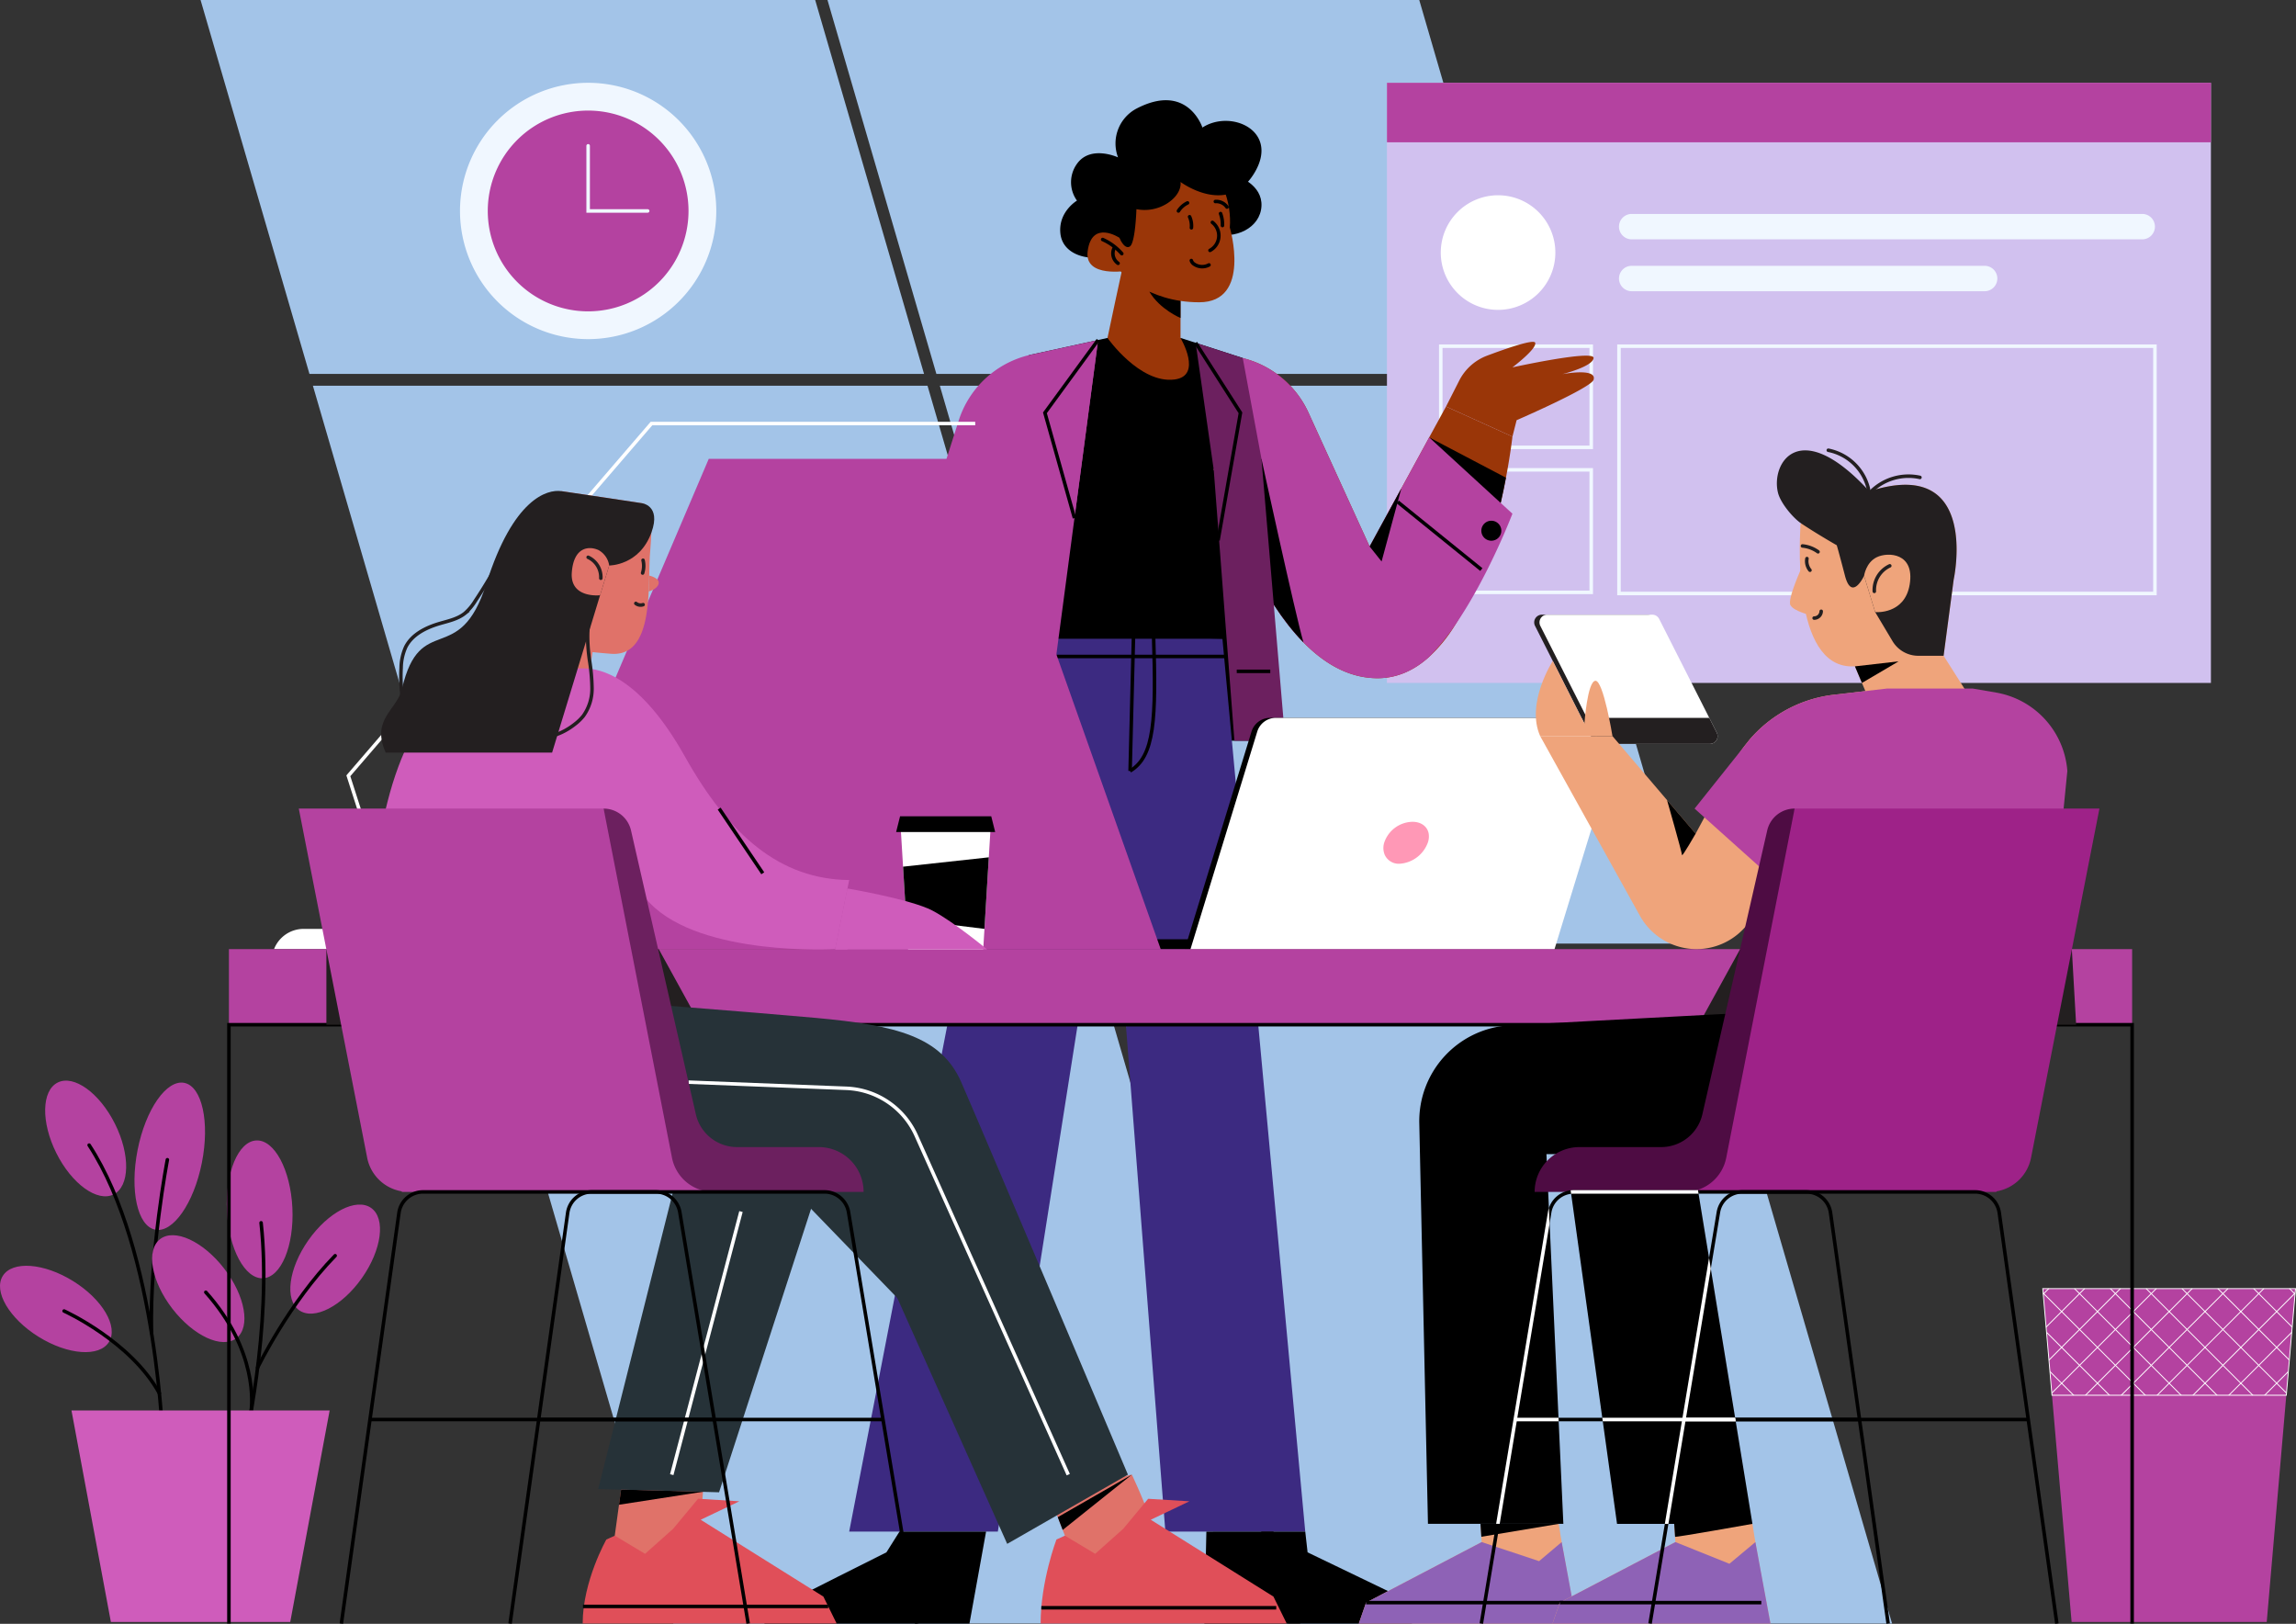<svg xmlns="http://www.w3.org/2000/svg" xmlns:xlink="http://www.w3.org/1999/xlink" width="653.474" height="462.09" viewBox="0 0 653.474 462.09"><rect x="0" y="0" width="653.474" height="462.09" fill="#333333" stroke="none"/><defs><style>.a,.i,.s,.v{fill:#b442a0;}.ah,.b,.e,.h,.k,.l,.p,.u,.y{fill:none;}.c{fill:#a3c4e8;}.c,.v{mix-blend-mode:soft-light;isolation:isolate;}.d{fill:#d1c1ef;}.e,.h{stroke:#f0f7ff;}.ag,.ah,.e,.h,.i,.k,.l,.o,.p,.s,.u,.y{stroke-miterlimit:10;}.f{fill:#fff;}.g{fill:#f0f7ff;}.h,.l,.y{stroke-linecap:round;}.ag,.i,.k,.u{stroke:#fff;}.i,.k{stroke-width:0.25px;}.j{clip-path:url(#a);}.l,.o,.p,.s{stroke:#000;}.m{fill:#cf5cbb;}.n,.o{fill:#3c2a81;}.q{fill:#9a3608;}.r{fill:#6c205f;}.t{fill:#ff98b6;}.w{fill:#231f20;}.x{fill:#efa47b;}.ah,.y{stroke:#231f20;}.z{fill:#8e62b6;}.aa{fill:#9e2288;}.ab{fill:#4e0c43;}.ac{clip-path:url(#b);}.ad{fill:#e07269;}.ae{fill:#e04f59;}.af,.ag{fill:#263238;}</style><clipPath id="a"><path class="a" d="M640.778,391.361l-2.624,30.345h-66.69l-2.624-30.345Z" transform="translate(-568.84 -391.361)"/></clipPath><clipPath id="b"><path class="b" d="M512.2,361.621l-1.774-40.567c-.5,0-44.405,2.337-73.982,3.915A27.308,27.308,0,0,0,410.6,352.833l2.469,114h38.537L446.79,361.621h5.458l14.635,105.217H505.42L488.247,361.621Z" transform="translate(-410.593 -321.054)"/></clipPath></defs><g transform="translate(-50.382 -64.36)"><g transform="translate(107.465 64.36)"><path class="c" d="M503.574,320.989,457.335,162.236H288.91l46.24,158.752Z" transform="translate(-78.508 -52.478)"/><path class="c" d="M304.724,162.236H129.794l46.239,158.752h174.93Z" transform="translate(-97.825 -52.478)"/><path class="c" d="M291.392,170.755H459.816L428.826,64.36H260.4Z" transform="translate(-81.969 -64.36)"/><path class="c" d="M307.2,170.755,276.216,64.36H101.286l30.989,106.395Z" transform="translate(-101.286 -64.36)"/><path class="c" d="M331.018,306.8,386.4,496.935H554.822L499.443,306.8Z" transform="translate(-73.396 -34.927)"/><path class="c" d="M346.831,306.8H171.9l55.38,190.132H402.21Z" transform="translate(-92.713 -34.927)"/><g transform="translate(337.665 23.562)"><path class="d" d="M0,0H234.511V170.779H0Z"/><path class="a" d="M0,0H234.511V16.93H0Z"/><g transform="translate(15.314 32.005)"><g transform="translate(0 42.95)"><rect class="e" width="42.825" height="28.781"/><rect class="e" width="42.825" height="34.864" transform="translate(0 35.185)"/><rect class="e" width="152.544" height="70.37" transform="translate(50.719)"/></g><g transform="translate(0)"><path class="f" d="M448.666,130.218a16.307,16.307,0,1,0-16.307,16.306A16.307,16.307,0,0,0,448.666,130.218Z" transform="translate(-416.052 -113.911)"/><g transform="translate(50.719 5.311)"><path class="g" d="M610.209,125.877H464.9a3.616,3.616,0,0,1-3.615-3.615h0a3.615,3.615,0,0,1,3.615-3.614H610.209a3.614,3.614,0,0,1,3.615,3.614h0A3.616,3.616,0,0,1,610.209,125.877Z" transform="translate(-461.28 -118.647)"/><path class="g" d="M565.353,139.042H464.9a3.615,3.615,0,0,1-3.615-3.615h0a3.615,3.615,0,0,1,3.615-3.614H565.353a3.615,3.615,0,0,1,3.615,3.614h0A3.616,3.616,0,0,1,565.353,139.042Z" transform="translate(-461.28 -117.049)"/></g></g></g></g><g transform="translate(73.84 23.562)"><path class="g" d="M240.072,121.842a36.47,36.47,0,1,0-36.47,36.47A36.47,36.47,0,0,0,240.072,121.842Z" transform="translate(-167.132 -85.371)"/><path class="a" d="M231.313,120.987a28.567,28.567,0,1,0-28.567,28.567A28.566,28.566,0,0,0,231.313,120.987Z" transform="translate(-166.276 -84.515)"/><path class="h" d="M199.654,101.361V119.9H216.6" transform="translate(-163.184 -83.43)"/></g></g><g transform="translate(50.382 92.881)"><g transform="translate(581.4 338.178)"><path class="a" d="M637.87,418.42,632.3,482.935H576.765L571.18,418.42Z" transform="translate(-568.556 -388.076)"/><path class="i" d="M640.778,391.361l-2.624,30.345h-66.69l-2.624-30.345Z" transform="translate(-568.84 -391.361)"/><g class="j"><g transform="translate(-26.138 -45.382)"><line class="k" y1="73.213" x2="73.213"/><line class="k" y1="73.212" x2="73.213" transform="translate(5.1 5.101)"/><line class="k" y1="73.213" x2="73.213" transform="translate(10.2 10.201)"/><line class="k" y1="73.213" x2="73.212" transform="translate(15.301 15.301)"/><line class="k" y1="73.213" x2="73.213" transform="translate(20.401 20.401)"/><line class="k" y1="73.212" x2="73.213" transform="translate(25.501 25.502)"/><line class="k" y1="73.213" x2="73.213" transform="translate(30.601 30.602)"/><line class="k" y1="73.213" x2="73.212" transform="translate(35.702 35.702)"/><line class="k" y1="73.213" x2="73.212" transform="translate(40.802 40.802)"/><line class="k" y1="73.213" x2="73.213" transform="translate(45.902 45.902)"/><line class="k" y1="73.212" x2="73.213" transform="translate(51.002 51.003)"/><line class="k" x1="73.213" y1="73.212" transform="translate(0 51.003)"/><line class="k" x1="73.213" y1="73.213" transform="translate(5.1 45.902)"/><line class="k" x1="73.213" y1="73.213" transform="translate(10.2 40.802)"/><line class="k" x1="73.212" y1="73.213" transform="translate(15.301 35.702)"/><line class="k" x1="73.213" y1="73.213" transform="translate(20.401 30.602)"/><line class="k" x1="73.213" y1="73.212" transform="translate(25.501 25.502)"/><line class="k" x1="73.213" y1="73.213" transform="translate(30.601 20.401)"/><line class="k" x1="73.212" y1="73.213" transform="translate(35.702 15.301)"/><line class="k" x1="73.212" y1="73.213" transform="translate(40.802 10.201)"/><line class="k" x1="73.213" y1="73.212" transform="translate(45.902 5.101)"/><line class="k" x1="73.213" y1="73.213" transform="translate(51.002)"/></g></g></g><g transform="translate(0 278.993)"><path class="a" d="M81.711,350.87c-4.4-8.791-11.7-14.05-16.3-11.746s-4.776,11.3-.379,20.088,11.7,14.049,16.3,11.746S86.108,359.661,81.711,350.87Z" transform="translate(-48.991 -338.583)"/><path class="a" d="M71.205,389.931c-8.348-5.189-17.319-5.849-20.037-1.477s1.844,12.127,10.191,17.317,17.318,5.848,20.037,1.475S79.553,395.121,71.205,389.931Z" transform="translate(-50.382 -332.879)"/><path class="a" d="M103.7,361.856c2.283-11.536.039-21.7-5.013-22.7s-11,7.541-13.283,19.077-.039,21.7,5.014,22.7S101.419,373.392,103.7,361.856Z" transform="translate(-46.238 -338.523)"/><g transform="translate(18.243 18.345)"><path class="l" d="M94.086,441.048S92.6,384.93,73,354.942" transform="translate(-65.878 -354.942)"/><path class="l" d="M88.833,407.9c-.524-23.122,4.524-49.252,4.524-49.252" transform="translate(-63.962 -354.492)"/><path class="l" d="M93.764,420.45c-8.111-14.8-27.114-23.409-27.114-23.409" transform="translate(-66.65 -349.831)"/></g><g transform="translate(43.293 16.567)"><g transform="translate(0 0)"><ellipse class="a" cx="9.325" cy="19.634" rx="9.325" ry="19.634" transform="translate(20.34 0.906) rotate(-2.785)"/><path class="a" d="M144.459,390.912c5.65-8.043,6.814-16.962,2.6-19.923s-12.211,1.161-17.861,9.2-6.814,16.962-2.6,19.924S138.809,398.954,144.459,390.912Z" transform="translate(-84.73 -351.332)"/><path class="a" d="M109.513,387.317c-6-7.786-14.172-11.546-18.251-8.4s-2.521,12,3.48,19.787,14.172,11.546,18.251,8.4S115.514,395.1,109.513,387.317Z" transform="translate(-88.989 -350.388)"/></g><g transform="translate(15.281 23.886)"><path class="l" d="M112.158,439.427s8.3-34.944,5.035-64.771" transform="translate(-101.456 -374.656)"/><path class="l" d="M115.768,414.841s9-18.473,22.068-31.834" transform="translate(-101.018 -373.642)"/><path class="l" d="M115.476,426.386c.335-1.974,1.985-17.484-12.861-34.111" transform="translate(-102.615 -372.517)"/></g></g><path class="m" d="M130.787,482.462H79.738L68.524,422.287H142Z" transform="translate(-48.18 -328.421)"/></g><g transform="translate(203.1)"><path d="M330.021,223.309h41l11.214,32.545H330.021Z" transform="translate(-219.534 -73.585)"/><g transform="translate(14.406 151.299)"><g transform="translate(24.183)"><path class="n" d="M372.137,226.646l23.573,254.072H355.9l-15.785-202.5-31.9,202.5H265.906l49.574-255.8Z" transform="translate(-265.906 -224.689)"/><g transform="translate(42.673 1.957)"><path class="n" d="M303.96,260.332l17.383-1.612,2.292-32.261h-2.784L317,255.471H304.9Z" transform="translate(-303.96 -226.458)"/><path class="n" d="M332.085,273.963,337.824,260l-1.2,72.209Z" transform="translate(-300.546 -222.387)"/></g><g transform="translate(58.897)"><path class="o" d="M337.2,264.179c6.965-4.176,7.456-14.56,6.684-38.6" transform="translate(-316.147 -224.609)"/><line class="p" x1="1" y2="39.57" transform="translate(21.056)"/><line class="p" x2="48.876" transform="translate(0 6.99)"/></g></g><g transform="translate(0 256.029)"><path d="M384.768,453.025l.664,5.9,27.352,13.169,2.363,7.091h-59.1l.579-26.158Z" transform="translate(-230.78 -453.025)"/><path d="M307.485,453.025l-4.727,26.158H244.341s5.74-5.4,6.753-6.078,28.026-14.181,28.026-14.181l3.715-5.9Z" transform="translate(-244.341 -453.025)"/></g></g><g transform="translate(81.262 64.112)"><path d="M334.805,150.117,312.447,155l-8.487,80.723h71.2l-1.863-79.9-17.71-5.714Z" transform="translate(-303.96 -146.582)"/><path class="q" d="M331.466,150.5s9.179,13.067,19.063,11.825c8.15-1.024,1.721-11.825,1.721-11.825l-12.734-3.535Z" transform="translate(-300.621 -146.965)"/></g><g transform="translate(0 68.23)"><g transform="translate(142.345 0.531)"><path class="q" d="M443.444,177.583s-.516,4.721-1.839,11.685c-.415,2.2-.919,4.62-1.5,7.177-.37,1.637-.785,3.331-1.234,5.069-2.546,9.924-6.37,21.138-11.864,29.862a41.916,41.916,0,0,1-7.255,8.871.216.216,0,0,0-.022.022c-4.172,3.757-9.027,6.056-14.668,6.056-30.76,0-45.91-59.3-46.628-59.3l8.254-31.814c.359.1.706.2,1.054.3a27.982,27.982,0,0,1,17.651,15.229L402.8,208.848,419.748,177.8l4.8-8.781Z" transform="translate(-358.43 -150.613)"/><path class="q" d="M417.39,169.513l3.742-7.361a14.705,14.705,0,0,1,7.945-7.115c5.552-2.079,13.434-4.809,13.7-3.65.415,1.793-6.494,6.981-6.494,6.981s23.3-5.11,23.1-2.659-8.923,4.6-8.923,4.6,9.964-1.925,8.925,1.592c-.682,2.3-21.907,11.5-21.907,11.5l-1.191,4.675Z" transform="translate(-351.272 -151.111)"/><path d="M434.966,186.823c-.415,2.2-.92,4.62-1.5,7.177-.37,1.637-.785,3.331-1.234,5.069l-19.12-23.718Z" transform="translate(-351.792 -148.168)"/><g transform="translate(0 4.598)"><path class="a" d="M443.444,199.506s-6.885,18.066-16.44,31.869a63.06,63.06,0,0,1-7.255,8.871.216.216,0,0,0-.022.022c-4.172,3.757-9.027,6.056-14.668,6.056-8.108,0-15.129-4.127-21.094-10.194-12.122-12.335-19.849-32.734-23.359-42.916-1.312-3.813-2.03-6.19-2.176-6.19l8.254-31.814c.359.1.706.2,1.054.3a27.982,27.982,0,0,1,17.651,15.229L402.8,208.848,419.748,177.8,440.1,196.445Z" transform="translate(-358.43 -155.211)"/><g transform="translate(2.176 28.697)"><path d="M398,204.832l3.4,4.264,5.628-20.808Z" transform="translate(-355.802 -179.892)"/><path d="M383.729,233.025c-12.122-12.335-19.849-32.734-23.359-42.916l11.416-9.308S381.3,224.579,383.729,233.025Z" transform="translate(-360.37 -180.801)"/></g><path d="M432.038,199.345a2.844,2.844,0,1,1-2.844-2.844A2.844,2.844,0,0,1,432.038,199.345Z" transform="translate(-350.184 -150.198)"/><line class="p" x2="23.805" y2="19.251" transform="translate(52.359 40.947)"/></g></g><g transform="translate(0 4.303)"><path class="q" d="M293.555,281.915c-3.877,11.846-8.951,25.04-16.731,25.716s-45.328.3-45.328.3c13.835-9.861,32.812-15.861,32.812-15.861l4.861-10.155Z" transform="translate(-231.495 -139.002)"/><g transform="translate(30.184)"><path class="a" d="M317.977,154.474l-.315.08A27.928,27.928,0,0,0,298,173.044L258.411,297.387h31.876l32.243-112.072Z" transform="translate(-258.411 -154.474)"/><g transform="translate(6.695 121.887)"><path d="M286.489,276.34a2.844,2.844,0,1,1-2.845-2.844A2.845,2.845,0,0,1,286.489,276.34Z" transform="translate(-262.388 -261.911)"/><line class="p" x2="30.009" y2="0.211"/></g></g></g><g transform="translate(137.2 0.807)"><path class="r" d="M353.842,151.357l5.145,36.136,5.885,77.1h14.471l-6.769-80.216-5.33-28.692Z" transform="translate(-353.842 -151.357)"/><path class="p" d="M353.842,151.357l12.75,19.916-6.376,36.3" transform="translate(-353.842 -151.357)"/><line class="p" x2="9.543" transform="translate(11.696 93.485)"/></g><g transform="translate(66.887)"><path class="a" d="M333.691,150.637,318.556,264.676H291.141l18.568-79.226L314,154.94Z" transform="translate(-291.141 -150.637)"/><g transform="translate(4.717)"><path class="a" d="M318.046,181.976l-15.757,78.9h-6.941Z" transform="translate(-295.347 -146.833)"/><path class="s" d="M330.724,150.637,315.588,171.36,324,201.323" transform="translate(-292.89 -150.637)"/><line class="p" x1="11.813" transform="translate(10.885 94.292)"/></g></g></g><g transform="translate(98.646)"><g transform="translate(13.462 46.717)"><path class="q" d="M336.016,131.453c-.211.315-4.55,20.93-4.55,20.93H352.25V134.924Z" transform="translate(-331.466 -131.453)"/><path d="M350.961,145.864s-5.875-2.413-8.881-7.509l8.881.855Z" transform="translate(-330.177 -130.615)"/></g><path d="M365.3,109.129s7.087,2.294,6.77,8.46-7.488,9.724-14.084,7.658l1.148-15.4Z" transform="translate(-314.784 -87.446)"/><g transform="translate(15.465 18.096)"><path class="q" d="M356.306,106.331c7.5.3,10.352,11.252,9.752,17.7,0,0,6.3,21.3-8.7,21.3S335,136.488,335,136.488s-5.3-16.353,2.551-25.956C342.5,104.473,348.8,106.031,356.306,106.331Z" transform="translate(-333.252 -105.931)"/><g transform="translate(18.187 10.722)"><path class="l" d="M358.16,120.793a4.766,4.766,0,0,1-.684,7.969" transform="translate(-348.498 -114.849)"/><path class="l" d="M352.739,130.473a1.873,1.873,0,0,0,.794,1.027,4.052,4.052,0,0,0,4.237.222" transform="translate(-349.073 -113.674)"/><path class="l" d="M352.3,119.362a6.235,6.235,0,0,1,.524,3.148" transform="translate(-349.127 -115.023)"/><path class="l" d="M360.16,118.552a9.014,9.014,0,0,1,.542,3.41" transform="translate(-348.172 -115.121)"/><path class="l" d="M349.47,118.142a6.282,6.282,0,0,1,2.588-2.292" transform="translate(-349.47 -115.449)"/><path class="l" d="M358.841,115.5a3.723,3.723,0,0,1,3.315,1.579" transform="translate(-348.332 -115.493)"/></g></g><path d="M336.316,128.938s1.4,3.474,2.976,2.47,1.865-10.611,1.865-10.611a12.056,12.056,0,0,0,8.889-1.721c4.3-2.867,3.661-6.022,3.661-6.022s13.258,9.894,20.859-2.294-6.453-18.5-14.626-13.191c0,0-4.233-13.085-18.927-5.305a11.233,11.233,0,0,0-5.089,13.792s-7.816-3.618-11.687,1.835a8.959,8.959,0,0,0,0,10.469s-5.307,3.128-4.732,9.235,7.6,7.541,11.041,6.825Z" transform="translate(-319.461 -89.794)"/><g transform="translate(7.755 37.64)"><path class="q" d="M335.476,124.863l2.315,9.36s-12.325,2.167-11.36-5.469C327.588,119.6,335.476,124.863,335.476,124.863Z" transform="translate(-326.377 -123.359)"/><g transform="translate(4.332 1.993)"><path class="l" d="M330.24,125.136a15.813,15.813,0,0,1,5.446,4.026" transform="translate(-330.24 -125.136)"/><path class="l" d="M333.15,127.407a3.423,3.423,0,0,0,1.161,4.228" transform="translate(-329.924 -124.86)"/></g></g></g></g><g transform="translate(272.427 175.761)"><path d="M299.813,302.712h68.652v2.9h-75.15A8.716,8.716,0,0,1,299.813,302.712Z" transform="translate(-293.316 -239.706)"/><path d="M351.045,312.437H454.652l18.034-58.758a5.531,5.531,0,0,0-5.287-7.152h-92.04a5.528,5.528,0,0,0-5.285,3.907Z" transform="translate(-286.308 -246.527)"/><path class="f" d="M352.505,312.437H456.112l18.033-58.758a5.53,5.53,0,0,0-5.286-7.152h-92.04a5.528,5.528,0,0,0-5.285,3.907Z" transform="translate(-286.13 -246.527)"/><g transform="translate(121.306 29.567)"><path class="t" d="M401.887,282.34a4.4,4.4,0,0,0,4.2,2.5,9.194,9.194,0,0,0,8.03-5.965,5.23,5.23,0,0,0,.248-2.7c-.39-1.936-2.1-3.275-4.615-3.275a8.678,8.678,0,0,0-8.042,5.977A5.1,5.1,0,0,0,401.887,282.34Z" transform="translate(-401.489 -272.893)"/></g></g><g transform="translate(77.996 92.008)"><path class="u" d="M152.793,315.641l-14-43.565,86.271-100.235h92.144" transform="translate(-117.644 -171.841)"/><path class="f" d="M181.811,300.074H128.356a9.039,9.039,0,0,0-8.422,5.757h70.3A9.039,9.039,0,0,0,181.811,300.074Z" transform="translate(-119.934 -156.274)"/><path class="v" d="M236.706,180.8l-59.5,139.616H365.374L315.948,180.8Z" transform="translate(-112.981 -170.754)"/></g><g transform="translate(65.153 241.567)"><rect class="a" width="541.679" height="21.512"/><path class="p" d="M650.16,494.8V324.391H108.481V494.8" transform="translate(-108.481 -302.88)"/><g transform="translate(27.742)"><path class="w" d="M493.306,305.209l-11.82,21.512H588.943l-1.221-21.406Z" transform="translate(-90.939 -305.209)"/><path class="w" d="M133.22,305.314V326.72H239.654l-11.839-21.512Z" transform="translate(-133.22 -305.209)"/></g></g><g transform="translate(386.736 99.605)"><g transform="translate(118.989)"><g transform="translate(3.725 9.825)"><path class="x" d="M550.972,214.354,548.1,236.041s-4.84.711-24.612,2.939c-18.023,2.051-16.518-33.1-16.109-40.405l.275-.137,19.321-9.189c.027-.013.04-.013.068-.027C558.7,179.036,550.972,214.354,550.972,214.354Z" transform="translate(-504.377 -187.378)"/><path class="x" d="M508.244,207.945s-4.434,9.529-3.411,11.233,5.458,2.729,5.458,2.729Z" transform="translate(-504.68 -184.881)"/><g transform="translate(16.457 46.858)"><path class="x" d="M519.355,229.163,526.888,247H556.8l-10.175-16.03Z" transform="translate(-519.355 -229.163)"/><path d="M521.168,233.612l12.446-1.428-10.454,6.143Z" transform="translate(-519.134 -228.796)"/></g><g transform="translate(3.56 17.407)"><path class="y" d="M509,206.105a4.033,4.033,0,0,0,.859,3.313" transform="translate(-507.723 -202.511)"/><path class="y" d="M510.813,221.416a2.007,2.007,0,0,0,2.012-1.936" transform="translate(-507.495 -200.887)"/><path class="y" d="M507.854,202.9a9.037,9.037,0,0,1,4.428,1.671" transform="translate(-507.854 -202.9)"/></g></g><path class="w" d="M551.678,215.414,548.806,237.1h-7.192a8.551,8.551,0,0,1-7.357-4.184l-4.921-8.246-3.16-10.324s-3.472,7.453-5.429,0c-1.941-7.438-2.35-8.7-2.35-8.7s-5.155-2.926-10.037-6.153c-2.353-1.545-5.918-5.8-6.667-8.723-2.161-8.428,6.065-22.206,25.987-.465.027-.013.04-.013.068-.027C559.4,180.1,551.678,215.414,551.678,215.414Z" transform="translate(-501.358 -178.612)"/><g transform="translate(14.637)"><path class="y" d="M525.134,193.352c1.022-1.055.945-2.749.583-4.173a14.683,14.683,0,0,0-11.307-10.564" transform="translate(-514.41 -178.616)"/><path class="y" d="M524.165,191.761a3.594,3.594,0,0,1,1.229-2.188,15.169,15.169,0,0,1,13.912-4.025" transform="translate(-513.226 -177.818)"/></g><g transform="translate(24.82 29.722)"><path class="x" d="M523.491,211.139l3.162,10.32s8.409.792,9.821-7.88c1.467-9-6.159-9.265-9.321-7.767S523.491,211.139,523.491,211.139Z" transform="translate(-523.491 -205.12)"/><path class="y" d="M530.49,207.945a7.6,7.6,0,0,0-4.4,7.272" transform="translate(-523.178 -204.777)"/></g></g><g transform="translate(0 159.73)"><g transform="translate(0 145.783)"><path class="x" d="M452.151,451.055c1.16,7.941,5.124,28.367,5.124,28.367H395.25l2.068-5.954,32.906-17.23-.344-5.183Z" transform="translate(-395.25 -451.055)"/><path d="M448.4,451.055l-22.027,3.676-.244-3.676Z" transform="translate(-391.501 -451.055)"/><g transform="translate(0 5.183)"><path class="z" d="M430.225,455.677l16.333,5.432,6.432-5.432,4.285,23.184H395.25l2.068-5.954Z" transform="translate(-395.25 -455.677)"/><line class="p" x2="58.289" transform="translate(2.068 17.229)"/></g><g transform="translate(55.133)"><path class="x" d="M501.314,451.055c1.161,7.941,5.124,28.367,5.124,28.367H444.414l2.068-5.954,32.906-17.23-.344-5.183Z" transform="translate(-444.414 -451.055)"/><path d="M475.3,451.055h22.27s-22.01,3.922-22.025,3.677S475.3,451.055,475.3,451.055Z" transform="translate(-440.665 -451.055)"/><g transform="translate(0 5.183)"><path class="z" d="M479.389,455.677l15.372,6.176,7.392-6.176,4.284,23.184H444.414l2.068-5.954Z" transform="translate(-444.414 -455.677)"/><line class="p" x2="57.358" transform="translate(2.068 17.229)"/></g></g></g><path d="M500.749,461.281H462.212l-13.139-94.461h36.259Z" transform="translate(-388.716 -315.498)"/><path d="M510.427,321.054c-.5,0-44.405,2.337-73.982,3.915A27.308,27.308,0,0,0,410.6,352.833l2.469,114h38.537L446.79,361.621H512.2Z" transform="translate(-393.387 -321.054)"/></g><g transform="translate(49.919 46.789)"><path class="w" d="M488.255,257.114h-29.9a2.192,2.192,0,0,1-1.958-1.2L440,223.529a2.195,2.195,0,0,1,1.958-3.186h29.9a2.194,2.194,0,0,1,1.958,1.2l16.4,32.38A2.195,2.195,0,0,1,488.255,257.114Z" transform="translate(-439.764 -220.34)"/><path class="f" d="M489.6,257.111H459.7a2.17,2.17,0,0,1-1.951-1.2l-3.14-6.2-13.266-26.185a2.2,2.2,0,0,1,1.962-3.186h29.9a2.213,2.213,0,0,1,1.962,1.211l14.264,28.16,2.131,4.216A2.2,2.2,0,0,1,489.6,257.111Z" transform="translate(-439.602 -220.34)"/><path class="w" d="M488.138,253.931h-29.9a2.17,2.17,0,0,1-1.951-1.2l-3.14-6.2h34.82l2.131,4.216A2.195,2.195,0,0,1,488.138,253.931Z" transform="translate(-438.139 -217.16)"/><g transform="translate(0.459 13.161)"><path class="x" d="M539.93,239.09l-17.37,34.058-14.085,20.925-7.749,11.5a18.418,18.418,0,0,1-31.052-1.816L441.28,252.615h20.574l23.676,27.766,2.49-4.631,8.321-15.5a36.117,36.117,0,0,1,3.028-4.732l.022-.034,1.334-1.671V253.8a37.264,37.264,0,0,1,24.155-12.952Z" transform="translate(-440.04 -231.225)"/><path class="x" d="M461.989,253.467s-2.606-15.992-4.877-15.739-3.106,12.175-3.106,12.175l-9-17.827s-7.781,12.053-3.588,21.391Z" transform="translate(-440.174 -232.076)"/><path d="M481.622,276.945s-3.883,6.779-3.883,6.07-4.26-15.62-4.26-15.62Z" transform="translate(-436.131 -227.788)"/><path class="a" d="M535.172,239.09,517.8,273.148l-14.085,20.925L483.262,275.75l-2.792-2.5,14.141-17.728.022-.034,1.334-1.671V253.8a37.265,37.265,0,0,1,24.155-12.952Z" transform="translate(-435.282 -231.225)"/></g><g transform="translate(57.486 21.031)"><path class="a" d="M558.416,239.094,565,240.23a24.511,24.511,0,0,1,20.281,22.3l-7.294,73.794-86.964-1.521,14.452-60.088,28.41-35.626Z" transform="translate(-491.027 -239.094)"/><path class="a" d="M565.726,263.606,567.5,293.4s-4.077.709-4.077,0Z" transform="translate(-482.238 -236.118)"/></g></g></g><g transform="translate(403.941 201.577)"><path class="aa" d="M509.248,269.548H596l-19.465,99.361a12.032,12.032,0,0,1-9.833,9.553l-.046.168H477.972Z" transform="translate(-402.413 -269.548)"/><path class="ab" d="M513.873,269.548l-19.465,99.361A12.035,12.035,0,0,1,482.6,378.63H439.876a12.759,12.759,0,0,1,12.758-12.758H475.89a12.035,12.035,0,0,0,11.733-9.355l18.449-80.751a8,8,0,0,1,7.8-6.218Z" transform="translate(-407.038 -269.548)"/><g transform="translate(65.689 109.082)"><path class="p" d="M584.951,489.648,568.564,372.785a6.925,6.925,0,0,0-6.858-5.964H495.453a6.923,6.923,0,0,0-6.83,5.79L469.171,489.648" transform="translate(-469.171 -366.821)"/><line class="p" x1="97.77" transform="translate(9.869 64.771)"/></g><g transform="translate(17.669 109.082)"><path class="p" d="M542.129,489.648,525.741,372.785a6.924,6.924,0,0,0-6.857-5.964H452.631a6.925,6.925,0,0,0-6.832,5.79L426.349,489.648" transform="translate(-426.349 -366.821)"/><line class="p" x1="97.77" transform="translate(9.869 64.771)"/></g><g transform="translate(0 57.759)"><g class="ac"><g transform="translate(65.689 51.323)"><path class="u" d="M584.951,489.648,568.564,372.785a6.925,6.925,0,0,0-6.858-5.964H495.453a6.923,6.923,0,0,0-6.83,5.79L469.171,489.648" transform="translate(-469.171 -366.821)"/><line class="u" x1="97.77" transform="translate(9.869 64.771)"/></g><g transform="translate(17.669 51.323)"><path class="u" d="M542.129,489.648,525.741,372.785a6.924,6.924,0,0,0-6.857-5.964H452.631a6.925,6.925,0,0,0-6.832,5.79L426.349,489.648" transform="translate(-426.349 -366.821)"/><line class="u" x1="97.77" transform="translate(9.869 64.771)"/></g></g></g></g><g transform="translate(105.724 111.178)"><g transform="translate(149.328 92.585)"><path class="f" d="M302.48,309.3H281.1l-2.243-36.9h25.863Z" transform="translate(-277.696 -271.389)"/><path d="M304.89,271.5H278.944l-1.121,4.48h28.189Z" transform="translate(-277.822 -271.498)"/><path d="M279.583,284.575l24.4-2.66-1.238,20.364-22.257-2.751Z" transform="translate(-277.609 -270.233)"/></g><g transform="translate(39.317 0.062)"><g transform="translate(9.102)"><path class="ad" d="M216.232,192.4c3.412.547,3.139,5.6,2.457,14.472s1.365,29.486-11.194,28.394a180.7,180.7,0,0,1-19.658-2.594l5.6-43.684Z" transform="translate(-187.837 -188.991)"/><path class="ad" d="M215.176,210.418s3.079.681,2.67,2.319-2.824,2.187-2.824,2.187Z" transform="translate(-184.537 -186.39)"/></g><path class="ad" d="M203.886,227.689l-1.811,11.135H179.721l10.3-19.25Z" transform="translate(-179.721 -185.278)"/><g transform="translate(35.926 19.663)"><path class="y" d="M211.757,217.48a2.177,2.177,0,0,0,2.073.354" transform="translate(-211.757 -205.195)"/><path class="y" d="M213.6,206.525a6.754,6.754,0,0,1-.124,3.645" transform="translate(-211.548 -206.525)"/></g></g><g transform="translate(0 50.366)"><g transform="translate(0 0.652)"><path class="m" d="M181.159,234.43c-10.442,1.4-24.383,7.763-31.955,37.538s-6.883,41.938,11.36,41.938Z" transform="translate(-144.66 -234.43)"/><path class="m" d="M160.482,261.225l-3.625,9.434h2.795Z" transform="translate(-143.18 -231.177)"/></g><g transform="translate(14.603)"><path class="m" d="M194.323,233.988c-11.624,0-30.693-3.98-33.94,30.56s-2.658,51.663-2.658,51.663h45.038s13.207-31,14.2-54.909S194.323,233.988,194.323,233.988Z" transform="translate(-157.683 -233.848)"/><path class="m" d="M193.237,263.26s-.972,23.9,10.195,36.154l4.353-14.047Z" transform="translate(-153.369 -230.278)"/></g><g transform="translate(51.243 0.14)"><g transform="translate(80.747 62.627)"><path class="m" d="M265.852,289.82s18.034,3.071,24.139,6.27,15.619,11.092,15.619,11.092H262.362Z" transform="translate(-262.362 -289.82)"/><path class="m" d="M265.852,289.82v17.362h-3.49Z" transform="translate(-262.362 -289.82)"/></g><path class="m" d="M190.356,233.973h9.22c4.827,0,16.083,2.487,28.746,25.076s27.1,34.918,46.756,35.156L271.1,313.857s-37.99,2.161-52.706-13.062-24.813-33.98-24.813-33.98Z" transform="translate(-190.356 -233.973)"/><line class="p" x2="12.411" y2="18.406" transform="translate(47.719 39.894)"/></g></g><g transform="translate(5.206 132.729)"><g transform="translate(54.909 59.975)"><g transform="translate(0 86.525)"><g transform="translate(8.516)"><path class="ad" d="M231.647,442.735l-1.539,19.992-24.247-2.288,3.1-22.5Z" transform="translate(-205.861 -437.935)"/><path d="M231.39,442.971l-23.905,3.7.6-4.327Z" transform="translate(-205.664 -437.4)"/></g><g transform="translate(0 7.575)"><path class="ae" d="M207.411,455.186l-2.407,1.1s-6.737,11.845-6.737,23.9h72.281l-3.77-7.663-34.924-21.868,11-5.248-11.746-.726L224,453.246l-7.977,7.105Z" transform="translate(-198.267 -444.69)"/><line class="p" x1="69.789" transform="translate(0.094 30.63)"/></g></g><g transform="translate(4.415)"><path class="af" d="M266.551,360.777l-29.944,92.251-34.4-.929,22.982-91.322Z" transform="translate(-202.204 -360.777)"/><line class="u" y1="74.869" x2="19.703" transform="translate(20.934 12.364)"/><path class="af" d="M263.263,366.821,220.4,374.74l1.993-7.919Z" transform="translate(-199.995 -360.043)"/></g></g><g transform="translate(185.252 147.208)"><g transform="translate(2.033)"><path class="ad" d="M340.239,438.566a159.487,159.487,0,0,1,6.583,16.214L324.5,464.516l-8.185-21.191Z" transform="translate(-316.313 -438.566)"/><path d="M339.932,438.566,320.244,454.3l-1.4-3.635Z" transform="translate(-316.006 -438.566)"/></g><g transform="translate(0 6.867)"><path class="ae" d="M321.4,455.186l-2.407,1.1s-4.5,11.845-4.5,23.9h70.039l-3.77-7.663-34.923-21.868,11-5.248L345.1,444.69l-7.105,8.556-7.975,7.105Z" transform="translate(-314.5 -444.69)"/><line class="p" x2="66.861" transform="translate(0.194 31.016)"/></g></g><path class="af" d="M157.62,307.3s-10.685,35.969-7.834,45.82,13.111,8.174,13.111,8.174l112.068.9L325.036,474.2l34.357-19.7s-41.728-98.687-47.438-111.687-18.421-16.185-41.42-18.288c-16.937-1.547-61.909-5.022-61.909-5.022L202.658,307.3Z" transform="translate(-149.303 -307.295)"/><g transform="translate(85.031 35.52)"><line class="p" x2="13.377" transform="translate(36.811 19.372)"/><path class="ag" d="M225.128,338.97l44.9,1.746a22.79,22.79,0,0,1,19.91,13.448l43.27,96.493" transform="translate(-225.128 -338.97)"/></g></g><g transform="translate(2.766)"><path class="w" d="M212.027,210.157s8.61.081,12.029-9.42c2.824-7.84-2.882-8.328-2.882-8.328s-18.84-2.866-22.8-3.412-13.651,2.051-21.3,26.281-18.838,7.711-24.026,29.963c-1.421,6.1-8.874,8.6-4.641,18.157h47.37l13.651-44.778Z" transform="translate(-147.127 -188.936)"/><g transform="translate(5.611 15.102)"><path class="ah" d="M152.708,247.249a44.267,44.267,0,0,1-.508-9.612,14.937,14.937,0,0,1,1.3-5.914c1.819-3.615,5.825-5.564,9.71-6.7,2.466-.721,5.088-1.262,7.1-2.864a15.262,15.262,0,0,0,3.015-3.6,140.021,140.021,0,0,0,9.264-16.154l24.48,16.944c-2.209,4.895-2,10.52-1.305,15.845a53.969,53.969,0,0,1,.759,8.28,13.294,13.294,0,0,1-2.43,7.816,14.005,14.005,0,0,1-2.492,2.415c-3.337,2.616-7.734,4.435-11.8,3.241" transform="translate(-152.13 -202.403)"/></g></g><g transform="translate(56.994 16.273)"><path class="ad" d="M206.156,208.4l-2.594,8.463s-8.6,1-8.054-6.463,5.051-7.6,7.645-6.37A6.041,6.041,0,0,1,206.156,208.4Z" transform="translate(-195.484 -203.447)"/><path class="y" d="M199.654,205.775a6.234,6.234,0,0,1,3.611,5.965" transform="translate(-194.978 -203.164)"/></g></g><g transform="translate(85.039 201.577)"><path class="a" d="M212.97,269.548H126.215l19.465,99.361a12.031,12.031,0,0,0,9.834,9.553l.045.168h88.687Z" transform="translate(-126.215 -269.548)"/><path class="r" d="M203.578,269.548l19.465,99.361a12.035,12.035,0,0,0,11.811,9.721h42.721a12.758,12.758,0,0,0-12.758-12.758H241.561a12.035,12.035,0,0,1-11.733-9.355l-18.449-80.751a8,8,0,0,0-7.8-6.218Z" transform="translate(-116.823 -269.548)"/><g transform="translate(12.12 109.082)"><path class="p" d="M137.023,489.648,153.41,372.785a6.926,6.926,0,0,1,6.858-5.964h66.252a6.924,6.924,0,0,1,6.832,5.79L252.8,489.648" transform="translate(-137.023 -366.821)"/><line class="p" x2="97.77" transform="translate(8.141 64.771)"/></g><g transform="translate(60.141 109.082)"><path class="p" d="M179.845,489.648l16.387-116.864a6.926,6.926,0,0,1,6.859-5.964h66.252a6.924,6.924,0,0,1,6.832,5.79l19.451,117.037" transform="translate(-179.845 -366.821)"/><line class="p" x2="97.77" transform="translate(8.141 64.771)"/></g></g></g></g></svg>